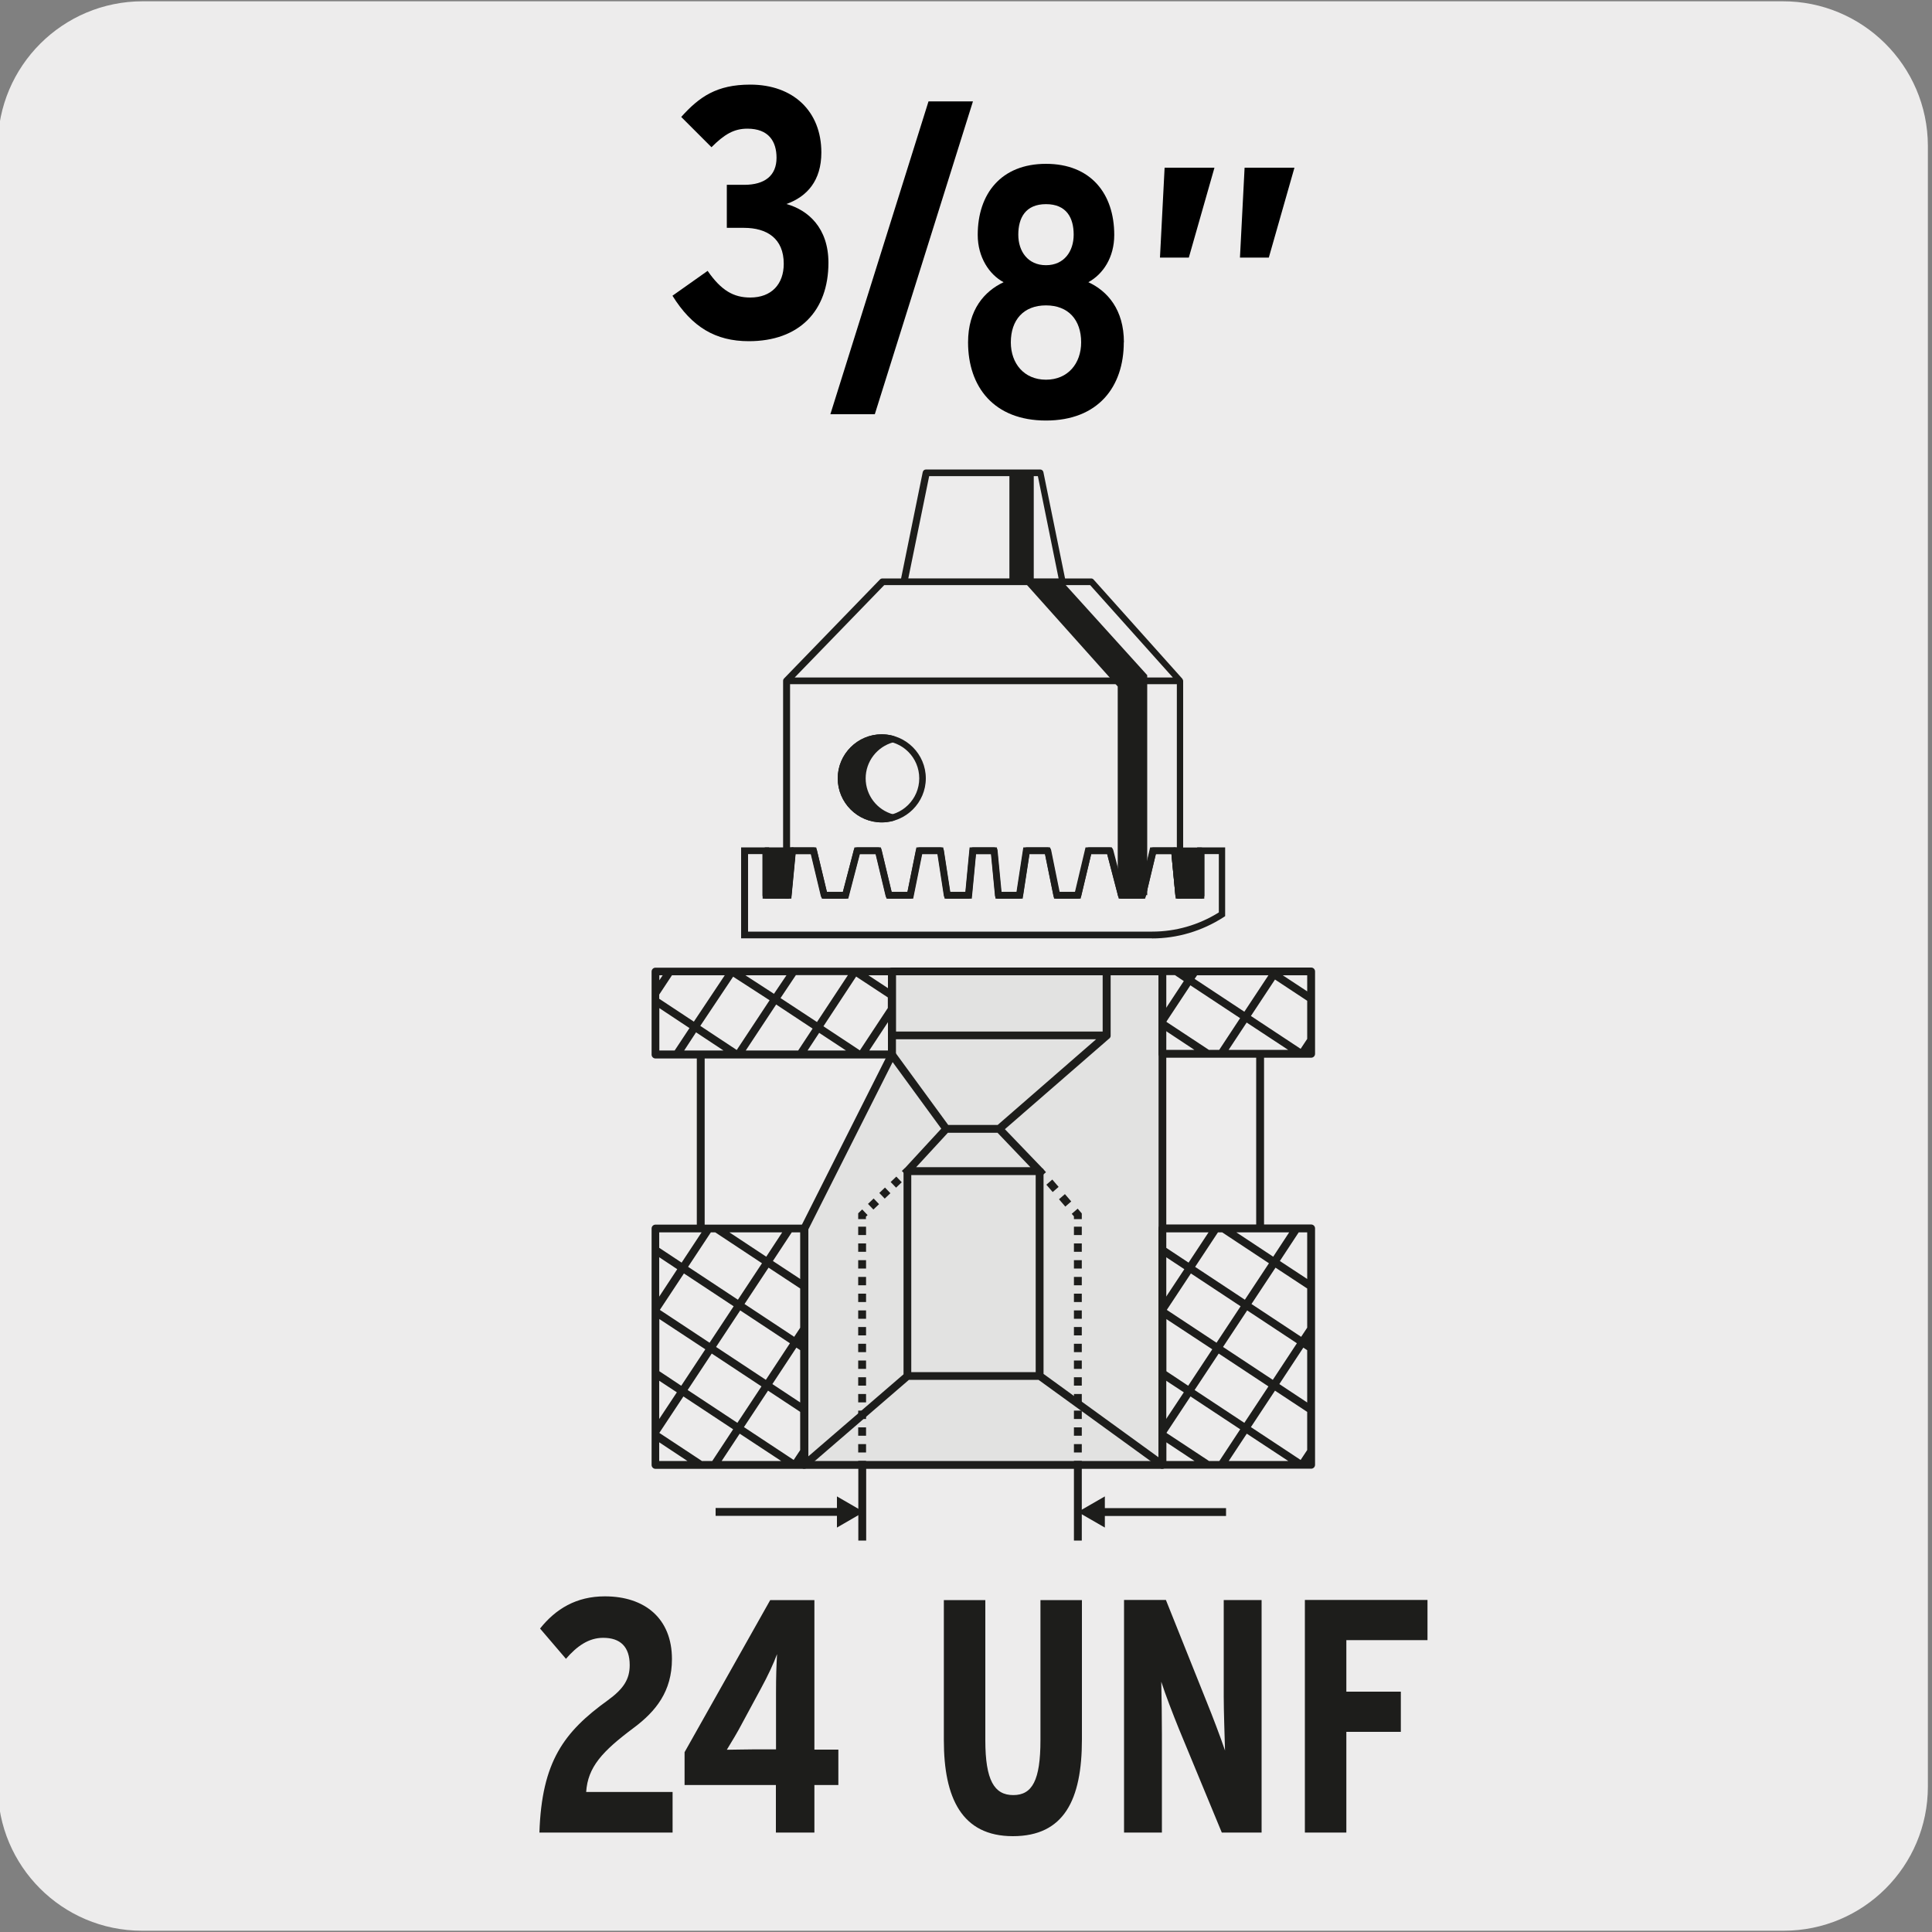 <svg viewBox="0 0 150 150" xmlns="http://www.w3.org/2000/svg"><rect x="0" y="0" width="150" height="150" fill="#808080" stroke="none"/><path d="m11.08.1h127.31c6.21-.02 11.27 5 11.29 11.21v127.4c0 6.18-5.01 11.19-11.19 11.19h-127.47c-6.18 0-11.19-5.01-11.19-11.19v-127.37c0-6.21 5.04-11.24 11.25-11.24z" fill="#edecec"/><path d="m90.25 113.74h-27.8v-18.37l6.8-13.5v-6.45h21z" fill="#e2e2e1"/><g fill="#1d1d1b"><path d="m90.25 114.04h-27.8c-.17 0-.3-.14-.3-.3v-18.36s.01-.1.03-.14l6.77-13.44v-6.38c0-.17.14-.3.3-.3h21c.17 0 .3.14.3.3v38.32c0 .17-.14.3-.3.3zm-27.5-.61h27.2v-37.71h-20.39v6.15s-.01.1-.03.14l-6.77 13.44v17.99z"/><path d="m90.25 114.04s-.08 0-.11-.02-.04-.02-.06-.04l-9.45-6.85h-10.06l-7.92 6.83-.03.02s-.04.03-.07.04h-.05s-.03.02-.05.02h-.7s-.02 0-.04 0h-10.82c-.17 0-.3-.14-.3-.3v-18.36c0-.17.14-.3.3-.3h11.56c.17 0 .3.14.3.3v17.7l7.4-6.38v-15.77c0-.08.03-.15.08-.21l2.85-3.09-3.98-5.45h-18.21c-.17 0-.3-.14-.3-.3v-6.45c0-.17.14-.3.3-.3h35.04c.17 0 .3.14.3.3v5c0 .05-.02.1-.05.14s-.03.05-.06.06l-8.1 7.04 2.92 3.04.02.02c.04.05.06.11.06.17v15.77l8.92 6.47v-17.77c0-.17.14-.3.3-.3h11.56c.17 0 .3.14.3.3v18.36c0 .17-.14.3-.3.3h-.7s-.02 0-.04 0h-10.82zm5.15-.61h4.62l-3.22-2.12zm-1.55 0h.82l1.62-2.46-3.86-2.55-1.87 2.83 3.29 2.17zm-3.3 0h2.19l-2.19-1.45zm-34.52 0h4.62l-3.22-2.12zm-1.55 0h.82l1.62-2.46-3.86-2.55-1.87 2.83 3.29 2.17zm-3.3 0h2.19l-2.19-1.45zm45.94-2.63 3.86 2.55.51-.77v-2.96l-2.5-1.65zm-39.36 0 3.86 2.55.51-.77v-2.96l-2.5-1.65zm-4.37-2.88 3.86 2.55 1.87-2.83-3.86-2.55zm39.36 0 3.86 2.55 1.87-2.83-3.86-2.55zm-2.21-.73v2.98l1.37-2.07-1.37-.9zm-39.36 0v2.98l1.37-2.07-1.37-.9zm48.15.27 2.16 1.43v-4.06l-.3-.2-1.87 2.84zm-39.36 0 2.16 1.43v-4.06l-.3-.2-1.87 2.84zm-8.78-1 1.7 1.13 1.87-2.83-3.57-2.35v4.06zm39.36 0 1.7 1.13 1.87-2.83-3.57-2.35v4.06zm-34.95-1.88 3.86 2.55 1.87-2.84-3.86-2.55-1.87 2.83zm39.36 0 3.86 2.55 1.87-2.84-3.86-2.55-1.87 2.83zm-24.21 1.95h9.66v-15.3h-9.66zm19.84-4.83 3.86 2.55 1.87-2.83-3.86-2.55zm-39.36 0 3.86 2.55 1.87-2.83-3.86-2.55zm45.93-.46 3.86 2.55.47-.71v-3.04l-2.46-1.62-1.87 2.83zm-39.36 0 3.86 2.55.47-.71v-3.04l-2.46-1.62-1.87 2.83zm-4.37-2.88 3.86 2.55 1.87-2.83-3.63-2.4h-.34l-1.77 2.68zm39.36 0 3.86 2.55 1.87-2.83-3.63-2.4h-.33zm-2.25-.75v3.06l1.41-2.13zm-39.36 0v3.06l1.4-2.13zm48.18.29 2.13 1.4v-3.62h-.66l-1.46 2.22zm-39.36 0 2.13 1.4v-3.62h-.66l-1.46 2.22zm30.54-1.02 1.74 1.15 1.55-2.35h-3.29zm-39.36 0 1.74 1.15 1.55-2.35h-3.29zm5.45-1.2 2.86 1.89 1.24-1.89zm39.36 0 2.86 1.89 1.24-1.89zm-24.86-5.06h8.87l-2.55-2.67h-3.86zm2.48-3.28h3.85l7.64-6.65h-15.56v1.07l4.07 5.57zm-6.12-5.78h1.45v-2.2zm-4.79 0h2.98l-2.08-1.37zm-4.8 0h4.07l1.12-1.7-2.83-1.87zm-4.79 0h3.06l-2.13-1.41-.92 1.41zm-1.93 0h1.2l1.15-1.74-2.34-1.55v3.29zm12.75-1.88 2.83 1.87 2.17-3.29v-.82l-2.46-1.62zm-9.56-.03 2.83 1.87 2.55-3.86-2.83-1.83zm15.18.44h16.06v-4.37h-16.06zm-8.95-2.6 2.83 1.86 2.4-3.64h-4.04zm-9.41.06 2.68 1.77 2.4-3.6h-4.1l-.99 1.5v.33zm6.68-1.83 2.22 1.44.97-1.44zm9.55 0 1.52 1v-1zm-16.23 0v.39l.26-.39zm50.61 6.4h-11.56c-.17 0-.3-.14-.3-.3v-6.4c0-.17.14-.3.3-.3h11.56c.17 0 .3.14.3.3v6.4c0 .17-.14.3-.3.3zm-6.41-.61h4.62l-3.22-2.12zm-1.55 0h.82l1.62-2.46-3.86-2.55-1.87 2.83 3.29 2.17zm-3.3 0h2.19l-2.19-1.45zm6.58-2.63 3.86 2.55.51-.77v-2.96l-2.5-1.65zm-4.37-2.88 3.86 2.55 1.87-2.83h-5.54zm-2.21-.28v2.53l1.37-2.08-.69-.46h-.68zm9.05 0 1.9 1.25v-1.25z"/><path d="m83.99 112.77h-.61v-.65h.61zm0-1.3h-.61v-.65h.61zm0-1.3h-.61v-.65h.61zm0-1.29h-.61v-.65h.61zm0-1.3h-.61v-.65h.61zm0-1.3h-.61v-.65h.61zm0-1.3h-.61v-.65h.61zm0-1.3h-.61v-.65h.61zm0-1.29h-.61v-.65h.61zm0-1.3h-.61v-.65h.61zm0-1.3h-.61v-.65h.61zm0-1.3h-.61v-.65h.61zm0-1.3h-.61v-.65h.61zm0-1.3h-.61v-.65h.61z"/><path d="m82.71 93.68-.49-.57.46-.4.49.57zm-.98-1.13-.49-.57.46-.4.49.57z"/><path d="m83.99 113.74h-.61v-.32h.61zm0-19.09h-.61v-.21l-.17-.2.46-.4.32.37zm-3.24-3.24-.25-.29.46-.4.25.29z"/><path d="m67.24 112.77h-.61v-.65h.61zm0-1.3h-.61v-.65h.61zm0-1.3h-.61v-.65h.61zm0-1.29h-.61v-.65h.61zm0-1.3h-.61v-.65h.61zm0-1.3h-.61v-.65h.61zm0-1.3h-.61v-.65h.61zm0-1.3h-.61v-.65h.61zm0-1.29h-.61v-.65h.61zm0-1.3h-.61v-.65h.61zm0-1.3h-.61v-.65h.61zm0-1.3h-.61v-.65h.61zm0-1.3h-.61v-.65h.61zm0-1.3h-.61v-.65h.61z"/><path d="m67.81 93.91-.42-.44.44-.42.42.44zm.88-.85-.42-.44.44-.42.42.44zm.88-.85-.42-.44.44-.42.42.44z"/><path d="m67.24 113.74h-.61v-.32h.61zm0-19.09h-.61v-.45l.31-.3.42.44-.13.12v.2zm3.2-3.3-.42-.44.22-.21.42.44z"/><path d="m83.99 119.61h-.61v-5.87h.61zm-16.74 0h-.61v-5.87h.61zm-1.92-1.92h-9.77v-.61h9.77z"/><path d="m64.98 118.6 2.09-1.21-2.09-1.21z"/><path d="m85.42 117.09h9.77v.61h-9.77z"/><path d="m83.68 117.39 2.1 1.21v-2.42z"/><path d="m98.14 95.38h-.61v-13.5h.61zm-43.43 0h-.61v-13.5h.61z"/><path d="m89.46 72.85h-31.92v-7.06h2.17v3.46h1.24l.33-3.46h2.09l.83 3.46h1.24l.9-3.46h2.05l.83 3.46h1.23l.7-3.46h2.08l.53 3.46h1.19l.33-3.46h2.12l.33 3.46h1.19l.53-3.46h2.08l.7 3.46h1.23l.82-3.46h2.05l.9 3.46h1.24l.83-3.46h2.09l.33 3.46h1.23v-3.46h2.17v5.34l-.12.08c-1.68 1.08-3.6 1.65-5.57 1.65zm-31.4-.52h31.4c1.82 0 3.6-.51 5.17-1.49v-4.53h-1.13v3.46h-2.22l-.33-3.46h-1.21l-.83 3.46h-2.05l-.9-3.46h-1.24l-.82 3.46h-2.06l-.7-3.46h-1.21l-.53 3.46h-2.11l-.33-3.46h-1.18l-.33 3.46h-2.11l-.53-3.46h-1.21l-.7 3.46h-2.07l-.83-3.46h-1.24l-.9 3.46h-2.05l-.83-3.46h-1.21l-.33 3.46h-2.23v-3.46h-1.13v6.03z"/><path d="m91.63 69.77h-.11c-.13 0-.25-.1-.26-.23l-.31-3.23h-1.21l-.78 3.26c-.03.12-.13.2-.25.2h-1.65c-.12 0-.22-.08-.25-.2l-.85-3.26h-1.24l-.78 3.26c-.03.12-.13.2-.25.2h-1.65c-.12 0-.23-.09-.25-.21l-.66-3.25h-1.21l-.5 3.24c-.02.13-.13.22-.26.22h-1.65c-.13 0-.25-.1-.26-.23l-.31-3.23h-1.18l-.31 3.23c-.01.13-.12.23-.26.23h-1.65c-.13 0-.24-.09-.26-.22l-.5-3.24h-1.21l-.66 3.25c-.02.12-.13.21-.25.21h-1.65c-.12 0-.22-.08-.25-.2l-.78-3.26h-1.24l-.86 3.27c-.03.11-.13.19-.25.19h-1.65c-.12 0-.22-.08-.25-.2l-.78-3.26h-1.21l-.31 3.23c-.01.13-.12.23-.26.23h-.11c-.14 0-.26-.12-.26-.26v-16.65c0-.07.03-.14.07-.18l7.45-7.69c.05-.05.12-.08.19-.08h1.45l1.68-8.25c.02-.12.13-.21.25-.21h8.87c.12 0 .23.09.25.21l1.68 8.25h2.03c.07 0 .14.03.19.09l6.88 7.69s.07.11.07.17v16.65c0 .14-.12.26-.26.26zm-4.36-.52h1.24l.78-3.26c.03-.12.13-.2.25-.2h1.65c.07 0 .13.03.18.07v-12.74h-30.03v12.74s.11-.07.18-.07h1.65c.12 0 .22.08.25.2l.78 3.26h1.24l.86-3.27c.03-.11.13-.19.25-.19h1.65c.12 0 .22.08.25.2l.78 3.26h1.23l.66-3.25c.02-.12.13-.21.25-.21h1.65c.13 0 .24.09.26.22l.5 3.24h1.19l.31-3.23c.01-.13.12-.23.26-.23h1.65c.13 0 .25.1.26.23l.31 3.23h1.19l.5-3.24c.02-.13.13-.22.26-.22h1.65c.12 0 .23.09.25.21l.66 3.25h1.23l.78-3.26c.03-.12.13-.2.25-.2h1.65c.12 0 .22.08.25.2l.85 3.26zm-25.57-16.65h29.36l-6.42-7.17h-15.99zm8.82-7.69h11.67l-1.61-7.94h-8.44z"/><path d="m86.78 53.3v16.2h2.29v-17.08l-6.56-7.25h-3z"/><path d="m68.46 63.85c-1.89 0-3.42-1.54-3.42-3.42s1.54-3.42 3.42-3.42 3.42 1.54 3.42 3.42-1.54 3.42-3.42 3.42zm0-6.33c-1.6 0-2.9 1.3-2.9 2.91s1.3 2.91 2.9 2.91 2.91-1.3 2.91-2.91-1.3-2.91-2.91-2.91z"/><path d="m68.46 63.59c.28 0 .56-.04.82-.11-1.35-.36-2.34-1.59-2.34-3.05s.99-2.69 2.34-3.05c-.26-.07-.54-.11-.82-.11-1.75 0-3.16 1.42-3.16 3.16s1.42 3.16 3.16 3.16"/><path d="m68.46 63.85c-1.89 0-3.42-1.54-3.42-3.42s1.54-3.42 3.42-3.42c.28 0 .58.04.89.12.11.03.19.13.2.25 0 .12-.08.22-.19.25-1.26.34-2.15 1.49-2.15 2.8s.88 2.46 2.15 2.8c.11.03.19.13.19.25s-.08.22-.2.25c-.31.08-.61.12-.89.12zm-.17-6.32c-1.52.09-2.73 1.35-2.73 2.9s1.21 2.81 2.73 2.9c-.98-.61-1.61-1.7-1.61-2.9s.63-2.29 1.61-2.9z"/><path d="m59.46 66.04v3.47h1.73l.33-3.47z"/><path d="m61.19 69.77h-1.73c-.14 0-.26-.12-.26-.26v-3.46c0-.14.12-.26.26-.26h2.06c.07 0 .14.03.19.08s.07.13.07.2l-.33 3.46c-.01.13-.12.23-.26.23zm-1.47-.52h1.24l.28-2.94h-1.51v2.94z"/><path d="m91.19 66.04.32 3.47h1.74v-3.47z"/><path d="m93.25 69.77h-1.73c-.13 0-.25-.1-.26-.23l-.33-3.46c0-.07.02-.15.07-.2s.12-.08.19-.08h2.06c.14 0 .26.12.26.26v3.46c0 .14-.12.26-.26.26zm-1.49-.52h1.23v-2.94h-1.52l.28 2.94z"/><path d="m78.37 36.7h1.89v8.46h-1.89z"/></g><path d="m64.32 20.39c0 3.78-2.29 6.1-6.18 6.1-2.59 0-4.42-1.1-5.93-3.53l2.73-1.93c1.05 1.52 2.01 2.07 3.31 2.07 1.66 0 2.6-1.05 2.6-2.62 0-1.96-1.3-2.79-3.09-2.79h-1.33v-3.34h1.35c1.6 0 2.51-.72 2.51-2.1 0-1.27-.61-2.26-2.26-2.26-1.05 0-1.79.44-2.79 1.44l-2.35-2.35c1.41-1.57 2.76-2.51 5.36-2.51 3.34 0 5.52 2.07 5.52 5.27 0 2.18-1.1 3.42-2.71 4 1.68.47 3.26 1.85 3.26 4.56z"/><path d="m87.25 26.58c0 3.45-1.99 6.07-6.04 6.07s-6.05-2.62-6.05-6.07c0-2.54 1.27-3.97 2.76-4.67-1.1-.58-2.01-1.93-2.01-3.67 0-3.2 1.82-5.52 5.3-5.52s5.3 2.32 5.3 5.52c0 1.74-.86 3.04-2.01 3.67 1.49.69 2.76 2.13 2.76 4.67zm-3.31 0c0-1.74-.99-2.87-2.73-2.87s-2.73 1.13-2.73 2.87c0 1.63 1.02 2.9 2.73 2.9s2.73-1.27 2.73-2.9zm-.58-8.36c0-1.3-.55-2.37-2.15-2.37s-2.15 1.08-2.15 2.37.74 2.37 2.15 2.37 2.15-1.08 2.15-2.37z"/><path d="m94.29 13.02-1.99 6.98h-2.24l.36-6.98h3.86zm6.21 0-1.99 6.98h-2.24l.36-6.98h3.86z"/><path d="m75.54 7.87-7.62 24.29h-3.45l7.62-24.29z"/><path d="m52.22 142.28h-10.34c.18-5.52 1.91-7.82 5.31-10.27 1.24-.9 1.7-1.65 1.7-2.73 0-1.42-.72-2.12-2.06-2.12-1.13 0-2.04.65-2.89 1.63l-2.01-2.35c1.21-1.52 2.81-2.5 5.03-2.5 3.12 0 5.21 1.73 5.21 4.87 0 2.5-1.24 4.05-2.97 5.34-2.45 1.83-3.56 3.04-3.69 4.98h6.71z" fill="#1d1d1b"/><path d="m65.09 138.59h-1.86v3.69h-2.99v-3.69h-7.09v-2.55l6.65-11.81h3.43v11.61h1.86v2.76zm-4.77-10.14c-.26.7-.67 1.6-1.26 2.68l-1.42 2.63c-.36.7-.88 1.55-1.21 2.09.52 0 1.32-.03 2.12-.03h1.7v-4.36c0-1.32.03-2.14.08-3.02z" fill="#1d1d1b"/><path d="m84 135.05c0 4.69-1.39 7.51-5.36 7.51s-5.36-2.97-5.36-7.45v-10.88h3.22v10.88c0 3.12.7 4.26 2.17 4.26s2.11-1.14 2.11-4.26v-10.88h3.22v10.83z" fill="#1d1d1b"/><path d="m97.95 142.28h-3.09l-3.33-8.05c-.46-1.14-1.03-2.61-1.37-3.66.03 1.11.05 2.97.05 4.1v7.61h-2.94v-18.06h3.25l3.17 7.92c.44 1.08 1.08 2.76 1.42 3.77-.03-1.11-.1-3.07-.1-4.2v-7.48h2.94v18.06z" fill="#1d1d1b"/><path d="m110.82 127.34h-6.29v4h4.23v3.12h-4.23v7.82h-3.22v-18.06h9.52v3.12z" fill="#1d1d1b"/></svg>